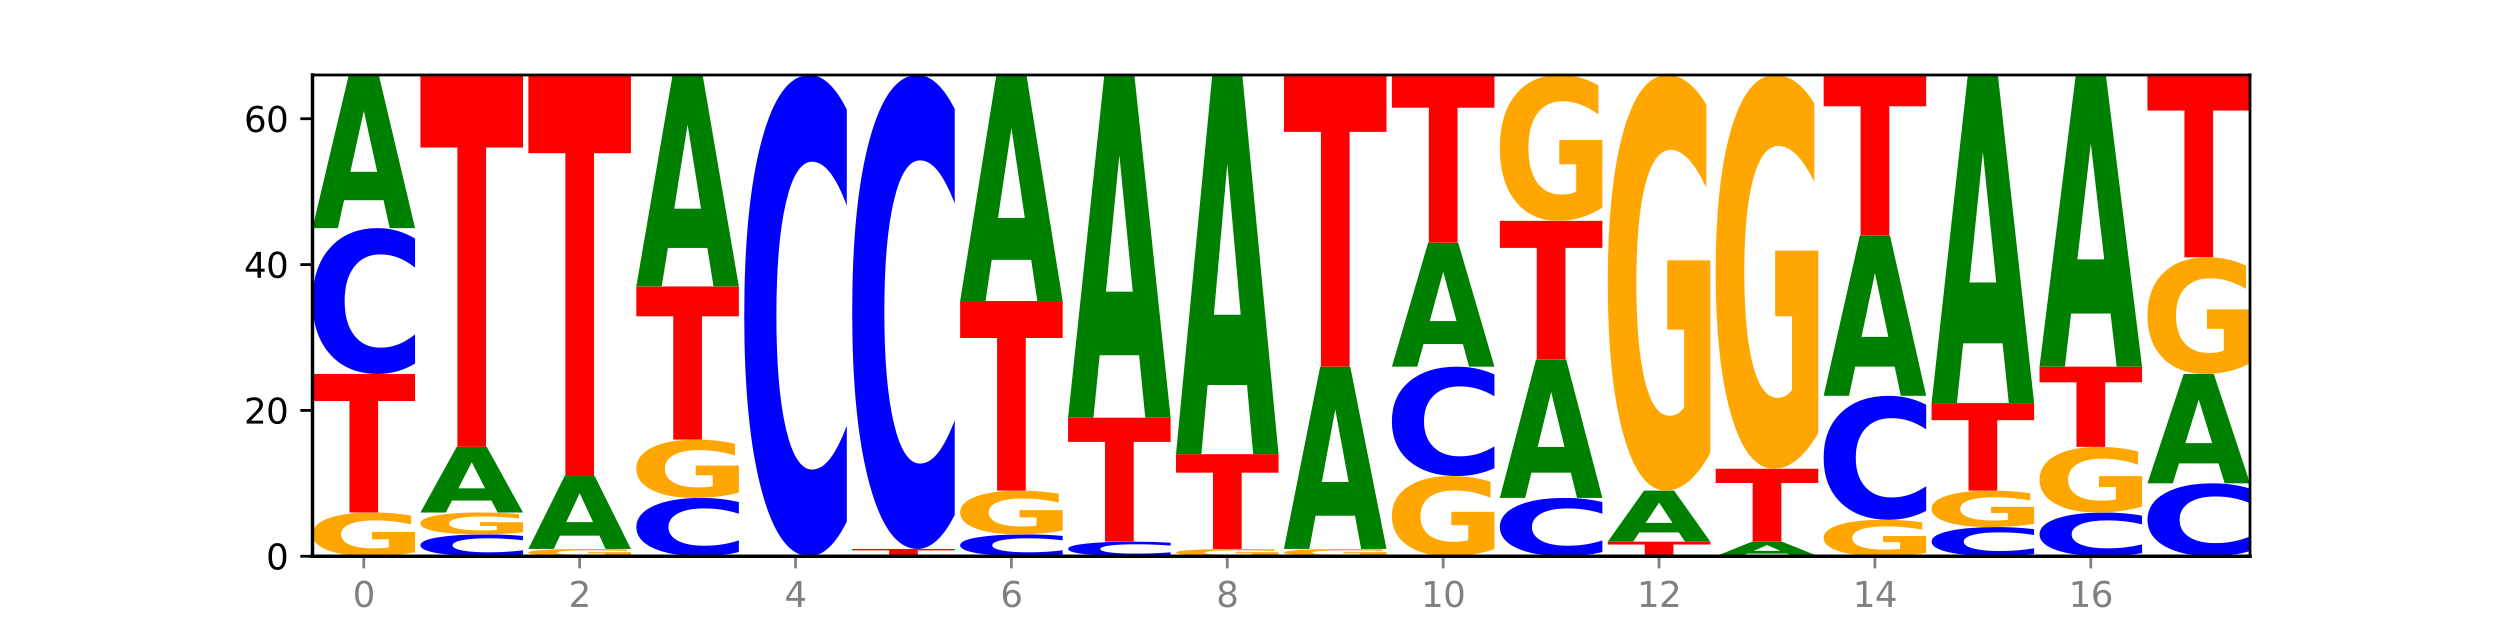 <?xml version="1.0" encoding="utf-8" standalone="no"?>
<!DOCTYPE svg PUBLIC "-//W3C//DTD SVG 1.1//EN"
  "http://www.w3.org/Graphics/SVG/1.1/DTD/svg11.dtd">
<svg xmlns:xlink="http://www.w3.org/1999/xlink" width="720pt" height="180pt" viewBox="0 0 720 180" xmlns="http://www.w3.org/2000/svg" version="1.1">
 <defs>
  <style type="text/css">*{stroke-linejoin: round; stroke-linecap: butt}</style>
 </defs>
 <g id="figure_1">
  <g id="patch_1">
   <path d="M 0 180 
L 720 180 
L 720 0 
L 0 0 
z
" style="fill: #ffffff"/>
  </g>
  <g id="axes_1">
   <g id="patch_2">
    <path d="M 90 160.2 
L 648 160.2 
L 648 21.6 
L 90 21.6 
z
" style="fill: #ffffff"/>
   </g>
   <g id="line2d_1">
    <path d="M 90 160.2 
L 648 160.2 
" clip-path="url(#p9f262ed523)" style="fill: none; stroke: #000000; stroke-width: 0.5; stroke-linecap: square"/>
   </g>
   <g id="patch_3">
    <path d="M 119.532 159.06 
Q 116.554 159.63 113.35 159.916 
Q 110.147 160.2 106.732 160.2 
Q 99.014 160.2 94.507 158.503 
Q 90 156.806 90 153.904 
Q 90 150.968 94.587 149.284 
Q 99.18 147.6 107.169 147.6 
Q 110.246 147.6 113.066 147.829 
Q 115.892 148.055 118.394 148.503 
L 118.394 151.015 
Q 115.812 150.44 113.258 150.156 
Q 110.703 149.87 108.135 149.87 
Q 103.383 149.87 100.808 150.916 
Q 98.233 151.96 98.233 153.904 
Q 98.233 155.83 100.715 156.881 
Q 103.197 157.93 107.764 157.93 
Q 109.009 157.93 110.074 157.871 
Q 111.14 157.808 111.987 157.678 
L 111.987 155.32 
L 107.122 155.32 
L 107.122 153.219 
L 119.532 153.219 
L 119.532 159.06 
z
" clip-path="url(#p9f262ed523)" style="fill: #ffa600"/>
   </g>
   <g id="patch_4">
    <path d="M 90 107.7 
L 119.532 107.7 
L 119.532 115.482 
L 108.907 115.482 
L 108.907 147.6 
L 100.645 147.6 
L 100.645 115.482 
L 90 115.482 
L 90 107.7 
z
" clip-path="url(#p9f262ed523)" style="fill: #ff0000"/>
   </g>
   <g id="patch_5">
    <path d="M 119.532 104.689 
Q 117.062 106.182 114.391 106.937 
Q 111.719 107.7 108.81 107.7 
Q 100.134 107.7 95.067 102.043 
Q 90 96.387 90 86.713 
Q 90 77.005 95.067 71.357 
Q 100.134 65.7 108.81 65.7 
Q 111.719 65.7 114.391 66.463 
Q 117.062 67.218 119.532 68.711 
L 119.532 77.083 
Q 117.039 75.105 114.621 74.185 
Q 112.203 73.265 109.532 73.265 
Q 104.74 73.265 101.994 76.849 
Q 99.256 80.423 99.256 86.713 
Q 99.256 92.977 101.994 96.56 
Q 104.74 100.135 109.532 100.135 
Q 112.203 100.135 114.621 99.215 
Q 117.039 98.287 119.532 96.309 
L 119.532 104.689 
z
" clip-path="url(#p9f262ed523)" style="fill: #0000ff"/>
   </g>
   <g id="patch_6">
    <path d="M 110.457 57.666 
L 99.099 57.666 
L 97.306 65.7 
L 90 65.7 
L 100.434 21.6 
L 109.098 21.6 
L 119.532 65.7 
L 112.232 65.7 
L 110.457 57.666 
z
M 100.911 49.481 
L 108.627 49.481 
L 104.775 31.94 
L 100.911 49.481 
z
" clip-path="url(#p9f262ed523)" style="fill: #008000"/>
   </g>
   <g id="patch_7">
    <path d="M 150.618 159.748 
Q 148.148 159.972 145.477 160.085 
Q 142.806 160.2 139.896 160.2 
Q 131.221 160.2 126.153 159.351 
Q 121.086 158.503 121.086 157.052 
Q 121.086 155.596 126.153 154.749 
Q 131.221 153.9 139.896 153.9 
Q 142.806 153.9 145.477 154.015 
Q 148.148 154.128 150.618 154.352 
L 150.618 155.607 
Q 148.126 155.311 145.708 155.173 
Q 143.289 155.035 140.618 155.035 
Q 135.826 155.035 133.081 155.572 
Q 130.343 156.108 130.343 157.052 
Q 130.343 157.992 133.081 158.529 
Q 135.826 159.065 140.618 159.065 
Q 143.289 159.065 145.708 158.927 
Q 148.126 158.788 150.618 158.491 
L 150.618 159.748 
z
" clip-path="url(#p9f262ed523)" style="fill: #0000ff"/>
   </g>
   <g id="patch_8">
    <path d="M 150.618 153.33 
Q 147.64 153.615 144.437 153.758 
Q 141.233 153.9 137.818 153.9 
Q 130.101 153.9 125.594 153.051 
Q 121.086 152.203 121.086 150.752 
Q 121.086 149.284 125.673 148.442 
Q 130.266 147.6 138.255 147.6 
Q 141.333 147.6 144.152 147.715 
Q 146.978 147.828 149.48 148.052 
L 149.48 149.307 
Q 146.899 149.02 144.344 148.878 
Q 141.789 148.735 139.221 148.735 
Q 134.469 148.735 131.894 149.258 
Q 129.32 149.78 129.32 150.752 
Q 129.32 151.715 131.802 152.241 
Q 134.284 152.765 138.851 152.765 
Q 140.095 152.765 141.16 152.735 
Q 142.226 152.704 143.073 152.639 
L 143.073 151.46 
L 138.209 151.46 
L 138.209 150.41 
L 150.618 150.41 
L 150.618 153.33 
z
" clip-path="url(#p9f262ed523)" style="fill: #ffa600"/>
   </g>
   <g id="patch_9">
    <path d="M 141.543 144.157 
L 130.186 144.157 
L 128.392 147.6 
L 121.086 147.6 
L 131.52 128.7 
L 140.185 128.7 
L 150.618 147.6 
L 143.318 147.6 
L 141.543 144.157 
z
M 131.997 140.649 
L 139.714 140.649 
L 135.861 133.131 
L 131.997 140.649 
z
" clip-path="url(#p9f262ed523)" style="fill: #008000"/>
   </g>
   <g id="patch_10">
    <path d="M 121.086 21.6 
L 150.618 21.6 
L 150.618 42.487 
L 139.994 42.487 
L 139.994 128.7 
L 131.732 128.7 
L 131.732 42.487 
L 121.086 42.487 
L 121.086 21.6 
z
" clip-path="url(#p9f262ed523)" style="fill: #ff0000"/>
   </g>
   <g id="patch_11">
    <path d="M 181.705 160.01 
Q 178.726 160.105 175.523 160.153 
Q 172.32 160.2 168.904 160.2 
Q 161.187 160.2 156.68 159.917 
Q 152.173 159.634 152.173 159.151 
Q 152.173 158.661 156.759 158.381 
Q 161.353 158.1 169.341 158.1 
Q 172.419 158.1 175.238 158.138 
Q 178.065 158.176 180.566 158.251 
L 180.566 158.669 
Q 177.985 158.573 175.43 158.526 
Q 172.876 158.478 170.308 158.478 
Q 165.555 158.478 162.981 158.653 
Q 160.406 158.827 160.406 159.151 
Q 160.406 159.472 162.888 159.647 
Q 165.37 159.822 169.937 159.822 
Q 171.181 159.822 172.247 159.812 
Q 173.312 159.801 174.16 159.78 
L 174.16 159.387 
L 169.295 159.387 
L 169.295 159.037 
L 181.705 159.037 
L 181.705 160.01 
z
" clip-path="url(#p9f262ed523)" style="fill: #ffa600"/>
   </g>
   <g id="patch_12">
    <path d="M 172.63 154.274 
L 161.272 154.274 
L 159.479 158.1 
L 152.173 158.1 
L 162.606 137.1 
L 171.271 137.1 
L 181.705 158.1 
L 174.405 158.1 
L 172.63 154.274 
z
M 163.083 150.377 
L 170.8 150.377 
L 166.948 142.024 
L 163.083 150.377 
z
" clip-path="url(#p9f262ed523)" style="fill: #008000"/>
   </g>
   <g id="patch_13">
    <path d="M 152.173 21.6 
L 181.705 21.6 
L 181.705 44.126 
L 171.08 44.126 
L 171.08 137.1 
L 162.818 137.1 
L 162.818 44.126 
L 152.173 44.126 
L 152.173 21.6 
z
" clip-path="url(#p9f262ed523)" style="fill: #ff0000"/>
   </g>
   <g id="patch_14">
    <path d="M 212.791 158.996 
Q 210.321 159.593 207.65 159.895 
Q 204.978 160.2 202.069 160.2 
Q 193.393 160.2 188.326 157.937 
Q 183.259 155.675 183.259 151.805 
Q 183.259 147.922 188.326 145.663 
Q 193.393 143.4 202.069 143.4 
Q 204.978 143.4 207.65 143.705 
Q 210.321 144.007 212.791 144.604 
L 212.791 147.953 
Q 210.298 147.162 207.88 146.794 
Q 205.462 146.426 202.791 146.426 
Q 197.999 146.426 195.253 147.859 
Q 192.515 149.289 192.515 151.805 
Q 192.515 154.311 195.253 155.744 
Q 197.999 157.174 202.791 157.174 
Q 205.462 157.174 207.88 156.806 
Q 210.298 156.435 212.791 155.643 
L 212.791 158.996 
z
" clip-path="url(#p9f262ed523)" style="fill: #0000ff"/>
   </g>
   <g id="patch_15">
    <path d="M 212.791 141.88 
Q 209.813 142.64 206.609 143.022 
Q 203.406 143.4 199.991 143.4 
Q 192.274 143.4 187.766 141.137 
Q 183.259 138.875 183.259 135.005 
Q 183.259 131.091 187.846 128.845 
Q 192.439 126.6 200.428 126.6 
Q 203.505 126.6 206.325 126.905 
Q 209.151 127.207 211.653 127.804 
L 211.653 131.153 
Q 209.071 130.386 206.517 130.008 
Q 203.962 129.626 201.394 129.626 
Q 196.642 129.626 194.067 131.021 
Q 191.493 132.413 191.493 135.005 
Q 191.493 137.573 193.975 138.975 
Q 196.456 140.374 201.023 140.374 
Q 202.268 140.374 203.333 140.294 
Q 204.399 140.211 205.246 140.037 
L 205.246 136.893 
L 200.381 136.893 
L 200.381 134.093 
L 212.791 134.093 
L 212.791 141.88 
z
" clip-path="url(#p9f262ed523)" style="fill: #ffa600"/>
   </g>
   <g id="patch_16">
    <path d="M 183.259 82.5 
L 212.791 82.5 
L 212.791 91.101 
L 202.166 91.101 
L 202.166 126.6 
L 193.904 126.6 
L 193.904 91.101 
L 183.259 91.101 
L 183.259 82.5 
z
" clip-path="url(#p9f262ed523)" style="fill: #ff0000"/>
   </g>
   <g id="patch_17">
    <path d="M 203.716 71.406 
L 192.358 71.406 
L 190.565 82.5 
L 183.259 82.5 
L 193.693 21.6 
L 202.357 21.6 
L 212.791 82.5 
L 205.491 82.5 
L 203.716 71.406 
z
M 194.17 60.103 
L 201.886 60.103 
L 198.034 35.879 
L 194.17 60.103 
z
" clip-path="url(#p9f262ed523)" style="fill: #008000"/>
   </g>
   <g id="patch_18">
    <path d="M 243.877 150.265 
Q 241.407 155.19 238.736 157.681 
Q 236.065 160.2 233.155 160.2 
Q 224.48 160.2 219.413 141.533 
Q 214.345 122.866 214.345 90.943 
Q 214.345 58.905 219.413 40.267 
Q 224.48 21.6 233.155 21.6 
Q 236.065 21.6 238.736 24.119 
Q 241.407 26.61 243.877 31.535 
L 243.877 59.163 
Q 241.385 52.635 238.967 49.601 
Q 236.548 46.566 233.877 46.566 
Q 229.085 46.566 226.34 58.39 
Q 223.602 70.186 223.602 90.943 
Q 223.602 111.614 226.34 123.439 
Q 229.085 135.234 233.877 135.234 
Q 236.548 135.234 238.967 132.199 
Q 241.385 129.136 243.877 122.608 
L 243.877 150.265 
z
" clip-path="url(#p9f262ed523)" style="fill: #0000ff"/>
   </g>
   <g id="patch_19">
    <path d="M 245.432 158.1 
L 274.964 158.1 
L 274.964 158.51 
L 264.339 158.51 
L 264.339 160.2 
L 256.077 160.2 
L 256.077 158.51 
L 245.432 158.51 
L 245.432 158.1 
z
" clip-path="url(#p9f262ed523)" style="fill: #ff0000"/>
   </g>
   <g id="patch_20">
    <path d="M 274.964 148.316 
Q 272.493 153.166 269.822 155.619 
Q 267.151 158.1 264.242 158.1 
Q 255.566 158.1 250.499 139.716 
Q 245.432 121.332 245.432 89.892 
Q 245.432 58.34 250.499 39.984 
Q 255.566 21.6 264.242 21.6 
Q 267.151 21.6 269.822 24.081 
Q 272.493 26.534 274.964 31.384 
L 274.964 58.594 
Q 272.471 52.165 270.053 49.176 
Q 267.635 46.187 264.964 46.187 
Q 260.172 46.187 257.426 57.833 
Q 254.688 69.45 254.688 89.892 
Q 254.688 110.25 257.426 121.895 
Q 260.172 133.513 264.964 133.513 
Q 267.635 133.513 270.053 130.524 
Q 272.471 127.507 274.964 121.078 
L 274.964 148.316 
z
" clip-path="url(#p9f262ed523)" style="fill: #0000ff"/>
   </g>
   <g id="patch_21">
    <path d="M 306.05 159.748 
Q 303.58 159.972 300.909 160.085 
Q 298.237 160.2 295.328 160.2 
Q 286.652 160.2 281.585 159.351 
Q 276.518 158.503 276.518 157.052 
Q 276.518 155.596 281.585 154.749 
Q 286.652 153.9 295.328 153.9 
Q 298.237 153.9 300.909 154.015 
Q 303.58 154.128 306.05 154.352 
L 306.05 155.607 
Q 303.558 155.311 301.139 155.173 
Q 298.721 155.035 296.05 155.035 
Q 291.258 155.035 288.512 155.572 
Q 285.774 156.108 285.774 157.052 
Q 285.774 157.992 288.512 158.529 
Q 291.258 159.065 296.05 159.065 
Q 298.721 159.065 301.139 158.927 
Q 303.558 158.788 306.05 158.491 
L 306.05 159.748 
z
" clip-path="url(#p9f262ed523)" style="fill: #0000ff"/>
   </g>
   <g id="patch_22">
    <path d="M 306.05 152.76 
Q 303.072 153.33 299.868 153.616 
Q 296.665 153.9 293.25 153.9 
Q 285.533 153.9 281.025 152.203 
Q 276.518 150.506 276.518 147.604 
Q 276.518 144.668 281.105 142.984 
Q 285.698 141.3 293.687 141.3 
Q 296.764 141.3 299.584 141.529 
Q 302.41 141.755 304.912 142.203 
L 304.912 144.715 
Q 302.331 144.14 299.776 143.856 
Q 297.221 143.57 294.653 143.57 
Q 289.901 143.57 287.326 144.616 
Q 284.752 145.66 284.752 147.604 
Q 284.752 149.53 287.234 150.581 
Q 289.716 151.63 294.282 151.63 
Q 295.527 151.63 296.592 151.571 
Q 297.658 151.508 298.505 151.378 
L 298.505 149.02 
L 293.64 149.02 
L 293.64 146.919 
L 306.05 146.919 
L 306.05 152.76 
z
" clip-path="url(#p9f262ed523)" style="fill: #ffa600"/>
   </g>
   <g id="patch_23">
    <path d="M 276.518 86.7 
L 306.05 86.7 
L 306.05 97.349 
L 295.425 97.349 
L 295.425 141.3 
L 287.163 141.3 
L 287.163 97.349 
L 276.518 97.349 
L 276.518 86.7 
z
" clip-path="url(#p9f262ed523)" style="fill: #ff0000"/>
   </g>
   <g id="patch_24">
    <path d="M 296.975 74.841 
L 285.617 74.841 
L 283.824 86.7 
L 276.518 86.7 
L 286.952 21.6 
L 295.616 21.6 
L 306.05 86.7 
L 298.75 86.7 
L 296.975 74.841 
z
M 287.429 62.758 
L 295.145 62.758 
L 291.293 36.863 
L 287.429 62.758 
z
" clip-path="url(#p9f262ed523)" style="fill: #008000"/>
   </g>
   <g id="patch_25">
    <path d="M 337.136 159.899 
Q 334.666 160.048 331.995 160.124 
Q 329.324 160.2 326.414 160.2 
Q 317.739 160.2 312.672 159.634 
Q 307.604 159.069 307.604 158.101 
Q 307.604 157.13 312.672 156.566 
Q 317.739 156 326.414 156 
Q 329.324 156 331.995 156.076 
Q 334.666 156.152 337.136 156.301 
L 337.136 157.138 
Q 334.644 156.94 332.226 156.849 
Q 329.807 156.757 327.136 156.757 
Q 322.344 156.757 319.599 157.115 
Q 316.861 157.472 316.861 158.101 
Q 316.861 158.728 319.599 159.086 
Q 322.344 159.443 327.136 159.443 
Q 329.807 159.443 332.226 159.351 
Q 334.644 159.259 337.136 159.061 
L 337.136 159.899 
z
" clip-path="url(#p9f262ed523)" style="fill: #0000ff"/>
   </g>
   <g id="patch_26">
    <path d="M 307.604 120.3 
L 337.136 120.3 
L 337.136 127.262 
L 326.512 127.262 
L 326.512 156 
L 318.25 156 
L 318.25 127.262 
L 307.604 127.262 
L 307.604 120.3 
z
" clip-path="url(#p9f262ed523)" style="fill: #ff0000"/>
   </g>
   <g id="patch_27">
    <path d="M 328.061 102.32 
L 316.704 102.32 
L 314.91 120.3 
L 307.604 120.3 
L 318.038 21.6 
L 326.703 21.6 
L 337.136 120.3 
L 329.837 120.3 
L 328.061 102.32 
z
M 318.515 84.001 
L 326.232 84.001 
L 322.38 44.741 
L 318.515 84.001 
z
" clip-path="url(#p9f262ed523)" style="fill: #008000"/>
   </g>
   <g id="patch_28">
    <path d="M 368.223 160.01 
Q 365.244 160.105 362.041 160.153 
Q 358.838 160.2 355.423 160.2 
Q 347.705 160.2 343.198 159.917 
Q 338.691 159.634 338.691 159.151 
Q 338.691 158.661 343.277 158.381 
Q 347.871 158.1 355.859 158.1 
Q 358.937 158.1 361.757 158.138 
Q 364.583 158.176 367.084 158.251 
L 367.084 158.669 
Q 364.503 158.573 361.948 158.526 
Q 359.394 158.478 356.826 158.478 
Q 352.074 158.478 349.499 158.653 
Q 346.924 158.827 346.924 159.151 
Q 346.924 159.472 349.406 159.647 
Q 351.888 159.822 356.455 159.822 
Q 357.699 159.822 358.765 159.812 
Q 359.831 159.801 360.678 159.78 
L 360.678 159.387 
L 355.813 159.387 
L 355.813 159.037 
L 368.223 159.037 
L 368.223 160.01 
z
" clip-path="url(#p9f262ed523)" style="fill: #ffa600"/>
   </g>
   <g id="patch_29">
    <path d="M 338.691 130.8 
L 368.223 130.8 
L 368.223 136.124 
L 357.598 136.124 
L 357.598 158.1 
L 349.336 158.1 
L 349.336 136.124 
L 338.691 136.124 
L 338.691 130.8 
z
" clip-path="url(#p9f262ed523)" style="fill: #ff0000"/>
   </g>
   <g id="patch_30">
    <path d="M 359.148 110.907 
L 347.79 110.907 
L 345.997 130.8 
L 338.691 130.8 
L 349.125 21.6 
L 357.789 21.6 
L 368.223 130.8 
L 360.923 130.8 
L 359.148 110.907 
z
M 349.602 90.64 
L 357.318 90.64 
L 353.466 47.203 
L 349.602 90.64 
z
" clip-path="url(#p9f262ed523)" style="fill: #008000"/>
   </g>
   <g id="patch_31">
    <path d="M 399.309 160.01 
Q 396.331 160.105 393.127 160.153 
Q 389.924 160.2 386.509 160.2 
Q 378.792 160.2 374.284 159.917 
Q 369.777 159.634 369.777 159.151 
Q 369.777 158.661 374.364 158.381 
Q 378.957 158.1 386.946 158.1 
Q 390.023 158.1 392.843 158.138 
Q 395.669 158.176 398.171 158.251 
L 398.171 158.669 
Q 395.59 158.573 393.035 158.526 
Q 390.48 158.478 387.912 158.478 
Q 383.16 158.478 380.585 158.653 
Q 378.011 158.827 378.011 159.151 
Q 378.011 159.472 380.493 159.647 
Q 382.975 159.822 387.541 159.822 
Q 388.786 159.822 389.851 159.812 
Q 390.917 159.801 391.764 159.78 
L 391.764 159.387 
L 386.899 159.387 
L 386.899 159.037 
L 399.309 159.037 
L 399.309 160.01 
z
" clip-path="url(#p9f262ed523)" style="fill: #ffa600"/>
   </g>
   <g id="patch_32">
    <path d="M 390.234 148.536 
L 378.876 148.536 
L 377.083 158.1 
L 369.777 158.1 
L 380.211 105.6 
L 388.875 105.6 
L 399.309 158.1 
L 392.009 158.1 
L 390.234 148.536 
z
M 380.688 138.792 
L 388.404 138.792 
L 384.552 117.909 
L 380.688 138.792 
z
" clip-path="url(#p9f262ed523)" style="fill: #008000"/>
   </g>
   <g id="patch_33">
    <path d="M 369.777 21.6 
L 399.309 21.6 
L 399.309 37.982 
L 388.685 37.982 
L 388.685 105.6 
L 380.422 105.6 
L 380.422 37.982 
L 369.777 37.982 
L 369.777 21.6 
z
" clip-path="url(#p9f262ed523)" style="fill: #ff0000"/>
   </g>
   <g id="patch_34">
    <path d="M 430.396 158.11 
Q 427.417 159.155 424.214 159.68 
Q 421.01 160.2 417.595 160.2 
Q 409.878 160.2 405.371 157.089 
Q 400.864 153.978 400.864 148.657 
Q 400.864 143.275 405.45 140.187 
Q 410.043 137.1 418.032 137.1 
Q 421.11 137.1 423.929 137.52 
Q 426.755 137.935 429.257 138.756 
L 429.257 143.361 
Q 426.676 142.306 424.121 141.786 
Q 421.566 141.261 418.998 141.261 
Q 414.246 141.261 411.672 143.179 
Q 409.097 145.093 409.097 148.657 
Q 409.097 152.188 411.579 154.116 
Q 414.061 156.039 418.628 156.039 
Q 419.872 156.039 420.938 155.929 
Q 422.003 155.815 422.85 155.576 
L 422.85 151.253 
L 417.986 151.253 
L 417.986 147.402 
L 430.396 147.402 
L 430.396 158.11 
z
" clip-path="url(#p9f262ed523)" style="fill: #ffa600"/>
   </g>
   <g id="patch_35">
    <path d="M 430.396 134.842 
Q 427.925 135.961 425.254 136.527 
Q 422.583 137.1 419.674 137.1 
Q 410.998 137.1 405.931 132.857 
Q 400.864 128.615 400.864 121.36 
Q 400.864 114.079 405.931 109.843 
Q 410.998 105.6 419.674 105.6 
Q 422.583 105.6 425.254 106.173 
Q 427.925 106.739 430.396 107.858 
L 430.396 114.137 
Q 427.903 112.654 425.485 111.964 
Q 423.066 111.274 420.395 111.274 
Q 415.603 111.274 412.858 113.961 
Q 410.12 116.642 410.12 121.36 
Q 410.12 126.058 412.858 128.745 
Q 415.603 131.426 420.395 131.426 
Q 423.066 131.426 425.485 130.736 
Q 427.903 130.04 430.396 128.556 
L 430.396 134.842 
z
" clip-path="url(#p9f262ed523)" style="fill: #0000ff"/>
   </g>
   <g id="patch_36">
    <path d="M 421.32 99.097 
L 409.963 99.097 
L 408.17 105.6 
L 400.864 105.6 
L 411.297 69.9 
L 419.962 69.9 
L 430.396 105.6 
L 423.096 105.6 
L 421.32 99.097 
z
M 411.774 92.471 
L 419.491 92.471 
L 415.639 78.27 
L 411.774 92.471 
z
" clip-path="url(#p9f262ed523)" style="fill: #008000"/>
   </g>
   <g id="patch_37">
    <path d="M 400.864 21.6 
L 430.396 21.6 
L 430.396 31.02 
L 419.771 31.02 
L 419.771 69.9 
L 411.509 69.9 
L 411.509 31.02 
L 400.864 31.02 
L 400.864 21.6 
z
" clip-path="url(#p9f262ed523)" style="fill: #ff0000"/>
   </g>
   <g id="patch_38">
    <path d="M 461.482 158.996 
Q 459.012 159.593 456.34 159.895 
Q 453.669 160.2 450.76 160.2 
Q 442.084 160.2 437.017 157.937 
Q 431.95 155.675 431.95 151.805 
Q 431.95 147.922 437.017 145.663 
Q 442.084 143.4 450.76 143.4 
Q 453.669 143.4 456.34 143.705 
Q 459.012 144.007 461.482 144.604 
L 461.482 147.953 
Q 458.989 147.162 456.571 146.794 
Q 454.153 146.426 451.482 146.426 
Q 446.69 146.426 443.944 147.859 
Q 441.206 149.289 441.206 151.805 
Q 441.206 154.311 443.944 155.744 
Q 446.69 157.174 451.482 157.174 
Q 454.153 157.174 456.571 156.806 
Q 458.989 156.435 461.482 155.643 
L 461.482 158.996 
z
" clip-path="url(#p9f262ed523)" style="fill: #0000ff"/>
   </g>
   <g id="patch_39">
    <path d="M 452.407 136.131 
L 441.049 136.131 
L 439.256 143.4 
L 431.95 143.4 
L 442.384 103.5 
L 451.048 103.5 
L 461.482 143.4 
L 454.182 143.4 
L 452.407 136.131 
z
M 442.861 128.726 
L 450.577 128.726 
L 446.725 112.855 
L 442.861 128.726 
z
" clip-path="url(#p9f262ed523)" style="fill: #008000"/>
   </g>
   <g id="patch_40">
    <path d="M 431.95 63.6 
L 461.482 63.6 
L 461.482 71.382 
L 450.857 71.382 
L 450.857 103.5 
L 442.595 103.5 
L 442.595 71.382 
L 431.95 71.382 
L 431.95 63.6 
z
" clip-path="url(#p9f262ed523)" style="fill: #ff0000"/>
   </g>
   <g id="patch_41">
    <path d="M 461.482 59.8 
Q 458.504 61.7 455.3 62.654 
Q 452.097 63.6 448.682 63.6 
Q 440.964 63.6 436.457 57.943 
Q 431.95 52.287 431.95 42.613 
Q 431.95 32.827 436.537 27.213 
Q 441.13 21.6 449.118 21.6 
Q 452.196 21.6 455.016 22.363 
Q 457.842 23.118 460.344 24.611 
L 460.344 32.983 
Q 457.762 31.065 455.207 30.12 
Q 452.653 29.165 450.085 29.165 
Q 445.333 29.165 442.758 32.653 
Q 440.183 36.132 440.183 42.613 
Q 440.183 49.033 442.665 52.538 
Q 445.147 56.035 449.714 56.035 
Q 450.958 56.035 452.024 55.835 
Q 453.09 55.627 453.937 55.193 
L 453.937 47.333 
L 449.072 47.333 
L 449.072 40.331 
L 461.482 40.331 
L 461.482 59.8 
z
" clip-path="url(#p9f262ed523)" style="fill: #ffa600"/>
   </g>
   <g id="patch_42">
    <path d="M 463.036 156 
L 492.568 156 
L 492.568 156.819 
L 481.944 156.819 
L 481.944 160.2 
L 473.681 160.2 
L 473.681 156.819 
L 463.036 156.819 
L 463.036 156 
z
" clip-path="url(#p9f262ed523)" style="fill: #ff0000"/>
   </g>
   <g id="patch_43">
    <path d="M 483.493 153.322 
L 472.136 153.322 
L 470.342 156 
L 463.036 156 
L 473.47 141.3 
L 482.135 141.3 
L 492.568 156 
L 485.268 156 
L 483.493 153.322 
z
M 473.947 150.594 
L 481.664 150.594 
L 477.811 144.747 
L 473.947 150.594 
z
" clip-path="url(#p9f262ed523)" style="fill: #008000"/>
   </g>
   <g id="patch_44">
    <path d="M 492.568 130.47 
Q 489.59 135.885 486.387 138.605 
Q 483.183 141.3 479.768 141.3 
Q 472.051 141.3 467.543 125.178 
Q 463.036 109.057 463.036 81.487 
Q 463.036 53.596 467.623 37.598 
Q 472.216 21.6 480.205 21.6 
Q 483.282 21.6 486.102 23.776 
Q 488.928 25.927 491.43 30.18 
L 491.43 54.041 
Q 488.849 48.576 486.294 45.881 
Q 483.739 43.161 481.171 43.161 
Q 476.419 43.161 473.844 53.101 
Q 471.27 63.017 471.27 81.487 
Q 471.27 99.785 473.752 109.774 
Q 476.234 119.739 480.8 119.739 
Q 482.045 119.739 483.11 119.17 
Q 484.176 118.577 485.023 117.34 
L 485.023 94.938 
L 480.158 94.938 
L 480.158 74.984 
L 492.568 74.984 
L 492.568 130.47 
z
" clip-path="url(#p9f262ed523)" style="fill: #ffa600"/>
   </g>
   <g id="patch_45">
    <path d="M 514.579 159.435 
L 503.222 159.435 
L 501.429 160.2 
L 494.123 160.2 
L 504.556 156 
L 513.221 156 
L 523.655 160.2 
L 516.355 160.2 
L 514.579 159.435 
z
M 505.033 158.655 
L 512.75 158.655 
L 508.898 156.985 
L 505.033 158.655 
z
" clip-path="url(#p9f262ed523)" style="fill: #008000"/>
   </g>
   <g id="patch_46">
    <path d="M 494.123 135 
L 523.655 135 
L 523.655 139.096 
L 513.03 139.096 
L 513.03 156 
L 504.768 156 
L 504.768 139.096 
L 494.123 139.096 
L 494.123 135 
z
" clip-path="url(#p9f262ed523)" style="fill: #ff0000"/>
   </g>
   <g id="patch_47">
    <path d="M 523.655 124.74 
Q 520.676 129.87 517.473 132.447 
Q 514.269 135 510.854 135 
Q 503.137 135 498.63 119.727 
Q 494.123 104.454 494.123 78.335 
Q 494.123 51.912 498.709 36.756 
Q 503.303 21.6 511.291 21.6 
Q 514.369 21.6 517.188 23.661 
Q 520.014 25.699 522.516 29.728 
L 522.516 52.333 
Q 519.935 47.157 517.38 44.603 
Q 514.825 42.027 512.257 42.027 
Q 507.505 42.027 504.931 51.443 
Q 502.356 60.837 502.356 78.335 
Q 502.356 95.67 504.838 105.133 
Q 507.32 114.573 511.887 114.573 
Q 513.131 114.573 514.197 114.035 
Q 515.262 113.473 516.109 112.301 
L 516.109 91.078 
L 511.245 91.078 
L 511.245 72.174 
L 523.655 72.174 
L 523.655 124.74 
z
" clip-path="url(#p9f262ed523)" style="fill: #ffa600"/>
   </g>
   <g id="patch_48">
    <path d="M 554.741 159.25 
Q 551.763 159.725 548.559 159.964 
Q 545.356 160.2 541.941 160.2 
Q 534.223 160.2 529.716 158.786 
Q 525.209 157.372 525.209 154.953 
Q 525.209 152.507 529.796 151.103 
Q 534.389 149.7 542.377 149.7 
Q 545.455 149.7 548.275 149.891 
Q 551.101 150.08 553.603 150.453 
L 553.603 152.546 
Q 551.021 152.066 548.467 151.83 
Q 545.912 151.591 543.344 151.591 
Q 538.592 151.591 536.017 152.463 
Q 533.442 153.333 533.442 154.953 
Q 533.442 156.558 535.924 157.435 
Q 538.406 158.309 542.973 158.309 
Q 544.217 158.309 545.283 158.259 
Q 546.349 158.207 547.196 158.098 
L 547.196 156.133 
L 542.331 156.133 
L 542.331 154.383 
L 554.741 154.383 
L 554.741 159.25 
z
" clip-path="url(#p9f262ed523)" style="fill: #ffa600"/>
   </g>
   <g id="patch_49">
    <path d="M 554.741 147.141 
Q 552.271 148.409 549.599 149.051 
Q 546.928 149.7 544.019 149.7 
Q 535.343 149.7 530.276 144.892 
Q 525.209 140.084 525.209 131.861 
Q 525.209 123.609 530.276 118.808 
Q 535.343 114 544.019 114 
Q 546.928 114 549.599 114.649 
Q 552.271 115.291 554.741 116.559 
L 554.741 123.675 
Q 552.248 121.994 549.83 121.212 
Q 547.412 120.431 544.741 120.431 
Q 539.949 120.431 537.203 123.476 
Q 534.465 126.515 534.465 131.861 
Q 534.465 137.185 537.203 140.231 
Q 539.949 143.269 544.741 143.269 
Q 547.412 143.269 549.83 142.488 
Q 552.248 141.699 554.741 140.017 
L 554.741 147.141 
z
" clip-path="url(#p9f262ed523)" style="fill: #0000ff"/>
   </g>
   <g id="patch_50">
    <path d="M 545.666 105.584 
L 534.308 105.584 
L 532.515 114 
L 525.209 114 
L 535.643 67.8 
L 544.307 67.8 
L 554.741 114 
L 547.441 114 
L 545.666 105.584 
z
M 536.12 97.009 
L 543.836 97.009 
L 539.984 78.632 
L 536.12 97.009 
z
" clip-path="url(#p9f262ed523)" style="fill: #008000"/>
   </g>
   <g id="patch_51">
    <path d="M 525.209 21.6 
L 554.741 21.6 
L 554.741 30.61 
L 544.116 30.61 
L 544.116 67.8 
L 535.854 67.8 
L 535.854 30.61 
L 525.209 30.61 
L 525.209 21.6 
z
" clip-path="url(#p9f262ed523)" style="fill: #ff0000"/>
   </g>
   <g id="patch_52">
    <path d="M 585.827 159.598 
Q 583.357 159.896 580.686 160.047 
Q 578.015 160.2 575.105 160.2 
Q 566.429 160.2 561.362 159.069 
Q 556.295 157.937 556.295 156.003 
Q 556.295 154.061 561.362 152.931 
Q 566.429 151.8 575.105 151.8 
Q 578.015 151.8 580.686 151.953 
Q 583.357 152.104 585.827 152.402 
L 585.827 154.077 
Q 583.335 153.681 580.916 153.497 
Q 578.498 153.313 575.827 153.313 
Q 571.035 153.313 568.29 154.03 
Q 565.551 154.745 565.551 156.003 
Q 565.551 157.255 568.29 157.972 
Q 571.035 158.687 575.827 158.687 
Q 578.498 158.687 580.916 158.503 
Q 583.335 158.317 585.827 157.922 
L 585.827 159.598 
z
" clip-path="url(#p9f262ed523)" style="fill: #0000ff"/>
   </g>
   <g id="patch_53">
    <path d="M 585.827 150.85 
Q 582.849 151.325 579.646 151.564 
Q 576.442 151.8 573.027 151.8 
Q 565.31 151.8 560.803 150.386 
Q 556.295 148.972 556.295 146.553 
Q 556.295 144.107 560.882 142.703 
Q 565.475 141.3 573.464 141.3 
Q 576.541 141.3 579.361 141.491 
Q 582.187 141.68 584.689 142.053 
L 584.689 144.146 
Q 582.108 143.666 579.553 143.43 
Q 576.998 143.191 574.43 143.191 
Q 569.678 143.191 567.103 144.063 
Q 564.529 144.933 564.529 146.553 
Q 564.529 148.158 567.011 149.035 
Q 569.493 149.909 574.059 149.909 
Q 575.304 149.909 576.369 149.859 
Q 577.435 149.807 578.282 149.698 
L 578.282 147.733 
L 573.417 147.733 
L 573.417 145.983 
L 585.827 145.983 
L 585.827 150.85 
z
" clip-path="url(#p9f262ed523)" style="fill: #ffa600"/>
   </g>
   <g id="patch_54">
    <path d="M 556.295 116.1 
L 585.827 116.1 
L 585.827 121.015 
L 575.203 121.015 
L 575.203 141.3 
L 566.941 141.3 
L 566.941 121.015 
L 556.295 121.015 
L 556.295 116.1 
z
" clip-path="url(#p9f262ed523)" style="fill: #ff0000"/>
   </g>
   <g id="patch_55">
    <path d="M 576.752 98.885 
L 565.395 98.885 
L 563.601 116.1 
L 556.295 116.1 
L 566.729 21.6 
L 575.394 21.6 
L 585.827 116.1 
L 578.527 116.1 
L 576.752 98.885 
z
M 567.206 81.346 
L 574.923 81.346 
L 571.07 43.757 
L 567.206 81.346 
z
" clip-path="url(#p9f262ed523)" style="fill: #008000"/>
   </g>
   <g id="patch_56">
    <path d="M 616.914 159.297 
Q 614.443 159.745 611.772 159.971 
Q 609.101 160.2 606.192 160.2 
Q 597.516 160.2 592.449 158.503 
Q 587.382 156.806 587.382 153.904 
Q 587.382 150.991 592.449 149.297 
Q 597.516 147.6 606.192 147.6 
Q 609.101 147.6 611.772 147.829 
Q 614.443 148.055 616.914 148.503 
L 616.914 151.015 
Q 614.421 150.421 612.003 150.146 
Q 609.585 149.87 606.913 149.87 
Q 602.122 149.87 599.376 150.945 
Q 596.638 152.017 596.638 153.904 
Q 596.638 155.783 599.376 156.858 
Q 602.122 157.93 606.913 157.93 
Q 609.585 157.93 612.003 157.654 
Q 614.421 157.376 616.914 156.783 
L 616.914 159.297 
z
" clip-path="url(#p9f262ed523)" style="fill: #0000ff"/>
   </g>
   <g id="patch_57">
    <path d="M 616.914 145.89 
Q 613.935 146.745 610.732 147.174 
Q 607.529 147.6 604.113 147.6 
Q 596.396 147.6 591.889 145.054 
Q 587.382 142.509 587.382 138.156 
Q 587.382 133.752 591.968 131.226 
Q 596.562 128.7 604.55 128.7 
Q 607.628 128.7 610.447 129.044 
Q 613.273 129.383 615.775 130.055 
L 615.775 133.822 
Q 613.194 132.959 610.639 132.534 
Q 608.084 132.104 605.516 132.104 
Q 600.764 132.104 598.19 133.674 
Q 595.615 135.239 595.615 138.156 
Q 595.615 141.045 598.097 142.622 
Q 600.579 144.196 605.146 144.196 
Q 606.39 144.196 607.456 144.106 
Q 608.521 144.012 609.368 143.817 
L 609.368 140.28 
L 604.504 140.28 
L 604.504 137.129 
L 616.914 137.129 
L 616.914 145.89 
z
" clip-path="url(#p9f262ed523)" style="fill: #ffa600"/>
   </g>
   <g id="patch_58">
    <path d="M 587.382 105.6 
L 616.914 105.6 
L 616.914 110.105 
L 606.289 110.105 
L 606.289 128.7 
L 598.027 128.7 
L 598.027 110.105 
L 587.382 110.105 
L 587.382 105.6 
z
" clip-path="url(#p9f262ed523)" style="fill: #ff0000"/>
   </g>
   <g id="patch_59">
    <path d="M 607.838 90.298 
L 596.481 90.298 
L 594.688 105.6 
L 587.382 105.6 
L 597.815 21.6 
L 606.48 21.6 
L 616.914 105.6 
L 609.614 105.6 
L 607.838 90.298 
z
M 598.292 74.708 
L 606.009 74.708 
L 602.157 41.295 
L 598.292 74.708 
z
" clip-path="url(#p9f262ed523)" style="fill: #008000"/>
   </g>
   <g id="patch_60">
    <path d="M 648 158.695 
Q 645.53 159.441 642.858 159.818 
Q 640.187 160.2 637.278 160.2 
Q 628.602 160.2 623.535 157.372 
Q 618.468 154.543 618.468 149.707 
Q 618.468 144.852 623.535 142.028 
Q 628.602 139.2 637.278 139.2 
Q 640.187 139.2 642.858 139.582 
Q 645.53 139.959 648 140.705 
L 648 144.891 
Q 645.507 143.902 643.089 143.443 
Q 640.671 142.983 638 142.983 
Q 633.208 142.983 630.462 144.774 
Q 627.724 146.561 627.724 149.707 
Q 627.724 152.839 630.462 154.63 
Q 633.208 156.417 638 156.417 
Q 640.671 156.417 643.089 155.957 
Q 645.507 155.493 648 154.504 
L 648 158.695 
z
" clip-path="url(#p9f262ed523)" style="fill: #0000ff"/>
   </g>
   <g id="patch_61">
    <path d="M 638.925 133.462 
L 627.567 133.462 
L 625.774 139.2 
L 618.468 139.2 
L 628.902 107.7 
L 637.566 107.7 
L 648 139.2 
L 640.7 139.2 
L 638.925 133.462 
z
M 629.379 127.615 
L 637.095 127.615 
L 633.243 115.086 
L 629.379 127.615 
z
" clip-path="url(#p9f262ed523)" style="fill: #008000"/>
   </g>
   <g id="patch_62">
    <path d="M 648 104.66 
Q 645.022 106.18 641.818 106.943 
Q 638.615 107.7 635.2 107.7 
Q 627.482 107.7 622.975 103.175 
Q 618.468 98.649 618.468 90.91 
Q 618.468 83.081 623.055 78.591 
Q 627.648 74.1 635.637 74.1 
Q 638.714 74.1 641.534 74.711 
Q 644.36 75.315 646.862 76.508 
L 646.862 83.206 
Q 644.28 81.672 641.726 80.916 
Q 639.171 80.152 636.603 80.152 
Q 631.851 80.152 629.276 82.942 
Q 626.701 85.726 626.701 90.91 
Q 626.701 96.047 629.183 98.851 
Q 631.665 101.648 636.232 101.648 
Q 637.476 101.648 638.542 101.488 
Q 639.608 101.321 640.455 100.974 
L 640.455 94.686 
L 635.59 94.686 
L 635.59 89.085 
L 648 89.085 
L 648 104.66 
z
" clip-path="url(#p9f262ed523)" style="fill: #ffa600"/>
   </g>
   <g id="patch_63">
    <path d="M 618.468 21.6 
L 648 21.6 
L 648 31.839 
L 637.375 31.839 
L 637.375 74.1 
L 629.113 74.1 
L 629.113 31.839 
L 618.468 31.839 
L 618.468 21.6 
z
" clip-path="url(#p9f262ed523)" style="fill: #ff0000"/>
   </g>
   <g id="matplotlib.axis_1">
    <g id="xtick_1">
     <g id="line2d_2">
      <defs>
       <path id="m08c7c74ca2" d="M 0 0 
L 0 3.5 
" style="stroke: #808080; stroke-width: 0.8"/>
      </defs>
      <g>
       <use xlink:href="#m08c7c74ca2" x="104.766" y="160.2" style="fill: #808080; stroke: #808080; stroke-width: 0.8"/>
      </g>
     </g>
     <g id="text_1">
      <!-- 0 -->
      <g style="fill: #808080" transform="translate(101.585 174.798) scale(0.1 -0.1)">
       <defs>
        <path id="DejaVuSans-30" d="M 2034 4250 
Q 1547 4250 1301 3770 
Q 1056 3291 1056 2328 
Q 1056 1369 1301 889 
Q 1547 409 2034 409 
Q 2525 409 2770 889 
Q 3016 1369 3016 2328 
Q 3016 3291 2770 3770 
Q 2525 4250 2034 4250 
z
M 2034 4750 
Q 2819 4750 3233 4129 
Q 3647 3509 3647 2328 
Q 3647 1150 3233 529 
Q 2819 -91 2034 -91 
Q 1250 -91 836 529 
Q 422 1150 422 2328 
Q 422 3509 836 4129 
Q 1250 4750 2034 4750 
z
" transform="scale(0.016)"/>
       </defs>
       <use xlink:href="#DejaVuSans-30"/>
      </g>
     </g>
    </g>
    <g id="xtick_2">
     <g id="line2d_3">
      <g>
       <use xlink:href="#m08c7c74ca2" x="166.939" y="160.2" style="fill: #808080; stroke: #808080; stroke-width: 0.8"/>
      </g>
     </g>
     <g id="text_2">
      <!-- 2 -->
      <g style="fill: #808080" transform="translate(163.757 174.798) scale(0.1 -0.1)">
       <defs>
        <path id="DejaVuSans-32" d="M 1228 531 
L 3431 531 
L 3431 0 
L 469 0 
L 469 531 
Q 828 903 1448 1529 
Q 2069 2156 2228 2338 
Q 2531 2678 2651 2914 
Q 2772 3150 2772 3378 
Q 2772 3750 2511 3984 
Q 2250 4219 1831 4219 
Q 1534 4219 1204 4116 
Q 875 4013 500 3803 
L 500 4441 
Q 881 4594 1212 4672 
Q 1544 4750 1819 4750 
Q 2544 4750 2975 4387 
Q 3406 4025 3406 3419 
Q 3406 3131 3298 2873 
Q 3191 2616 2906 2266 
Q 2828 2175 2409 1742 
Q 1991 1309 1228 531 
z
" transform="scale(0.016)"/>
       </defs>
       <use xlink:href="#DejaVuSans-32"/>
      </g>
     </g>
    </g>
    <g id="xtick_3">
     <g id="line2d_4">
      <g>
       <use xlink:href="#m08c7c74ca2" x="229.111" y="160.2" style="fill: #808080; stroke: #808080; stroke-width: 0.8"/>
      </g>
     </g>
     <g id="text_3">
      <!-- 4 -->
      <g style="fill: #808080" transform="translate(225.93 174.798) scale(0.1 -0.1)">
       <defs>
        <path id="DejaVuSans-34" d="M 2419 4116 
L 825 1625 
L 2419 1625 
L 2419 4116 
z
M 2253 4666 
L 3047 4666 
L 3047 1625 
L 3713 1625 
L 3713 1100 
L 3047 1100 
L 3047 0 
L 2419 0 
L 2419 1100 
L 313 1100 
L 313 1709 
L 2253 4666 
z
" transform="scale(0.016)"/>
       </defs>
       <use xlink:href="#DejaVuSans-34"/>
      </g>
     </g>
    </g>
    <g id="xtick_4">
     <g id="line2d_5">
      <g>
       <use xlink:href="#m08c7c74ca2" x="291.284" y="160.2" style="fill: #808080; stroke: #808080; stroke-width: 0.8"/>
      </g>
     </g>
     <g id="text_4">
      <!-- 6 -->
      <g style="fill: #808080" transform="translate(288.103 174.798) scale(0.1 -0.1)">
       <defs>
        <path id="DejaVuSans-36" d="M 2113 2584 
Q 1688 2584 1439 2293 
Q 1191 2003 1191 1497 
Q 1191 994 1439 701 
Q 1688 409 2113 409 
Q 2538 409 2786 701 
Q 3034 994 3034 1497 
Q 3034 2003 2786 2293 
Q 2538 2584 2113 2584 
z
M 3366 4563 
L 3366 3988 
Q 3128 4100 2886 4159 
Q 2644 4219 2406 4219 
Q 1781 4219 1451 3797 
Q 1122 3375 1075 2522 
Q 1259 2794 1537 2939 
Q 1816 3084 2150 3084 
Q 2853 3084 3261 2657 
Q 3669 2231 3669 1497 
Q 3669 778 3244 343 
Q 2819 -91 2113 -91 
Q 1303 -91 875 529 
Q 447 1150 447 2328 
Q 447 3434 972 4092 
Q 1497 4750 2381 4750 
Q 2619 4750 2861 4703 
Q 3103 4656 3366 4563 
z
" transform="scale(0.016)"/>
       </defs>
       <use xlink:href="#DejaVuSans-36"/>
      </g>
     </g>
    </g>
    <g id="xtick_5">
     <g id="line2d_6">
      <g>
       <use xlink:href="#m08c7c74ca2" x="353.457" y="160.2" style="fill: #808080; stroke: #808080; stroke-width: 0.8"/>
      </g>
     </g>
     <g id="text_5">
      <!-- 8 -->
      <g style="fill: #808080" transform="translate(350.276 174.798) scale(0.1 -0.1)">
       <defs>
        <path id="DejaVuSans-38" d="M 2034 2216 
Q 1584 2216 1326 1975 
Q 1069 1734 1069 1313 
Q 1069 891 1326 650 
Q 1584 409 2034 409 
Q 2484 409 2743 651 
Q 3003 894 3003 1313 
Q 3003 1734 2745 1975 
Q 2488 2216 2034 2216 
z
M 1403 2484 
Q 997 2584 770 2862 
Q 544 3141 544 3541 
Q 544 4100 942 4425 
Q 1341 4750 2034 4750 
Q 2731 4750 3128 4425 
Q 3525 4100 3525 3541 
Q 3525 3141 3298 2862 
Q 3072 2584 2669 2484 
Q 3125 2378 3379 2068 
Q 3634 1759 3634 1313 
Q 3634 634 3220 271 
Q 2806 -91 2034 -91 
Q 1263 -91 848 271 
Q 434 634 434 1313 
Q 434 1759 690 2068 
Q 947 2378 1403 2484 
z
M 1172 3481 
Q 1172 3119 1398 2916 
Q 1625 2713 2034 2713 
Q 2441 2713 2670 2916 
Q 2900 3119 2900 3481 
Q 2900 3844 2670 4047 
Q 2441 4250 2034 4250 
Q 1625 4250 1398 4047 
Q 1172 3844 1172 3481 
z
" transform="scale(0.016)"/>
       </defs>
       <use xlink:href="#DejaVuSans-38"/>
      </g>
     </g>
    </g>
    <g id="xtick_6">
     <g id="line2d_7">
      <g>
       <use xlink:href="#m08c7c74ca2" x="415.63" y="160.2" style="fill: #808080; stroke: #808080; stroke-width: 0.8"/>
      </g>
     </g>
     <g id="text_6">
      <!-- 10 -->
      <g style="fill: #808080" transform="translate(409.267 174.798) scale(0.1 -0.1)">
       <defs>
        <path id="DejaVuSans-31" d="M 794 531 
L 1825 531 
L 1825 4091 
L 703 3866 
L 703 4441 
L 1819 4666 
L 2450 4666 
L 2450 531 
L 3481 531 
L 3481 0 
L 794 0 
L 794 531 
z
" transform="scale(0.016)"/>
       </defs>
       <use xlink:href="#DejaVuSans-31"/>
       <use xlink:href="#DejaVuSans-30" x="63.623"/>
      </g>
     </g>
    </g>
    <g id="xtick_7">
     <g id="line2d_8">
      <g>
       <use xlink:href="#m08c7c74ca2" x="477.802" y="160.2" style="fill: #808080; stroke: #808080; stroke-width: 0.8"/>
      </g>
     </g>
     <g id="text_7">
      <!-- 12 -->
      <g style="fill: #808080" transform="translate(471.44 174.798) scale(0.1 -0.1)">
       <use xlink:href="#DejaVuSans-31"/>
       <use xlink:href="#DejaVuSans-32" x="63.623"/>
      </g>
     </g>
    </g>
    <g id="xtick_8">
     <g id="line2d_9">
      <g>
       <use xlink:href="#m08c7c74ca2" x="539.975" y="160.2" style="fill: #808080; stroke: #808080; stroke-width: 0.8"/>
      </g>
     </g>
     <g id="text_8">
      <!-- 14 -->
      <g style="fill: #808080" transform="translate(533.612 174.798) scale(0.1 -0.1)">
       <use xlink:href="#DejaVuSans-31"/>
       <use xlink:href="#DejaVuSans-34" x="63.623"/>
      </g>
     </g>
    </g>
    <g id="xtick_9">
     <g id="line2d_10">
      <g>
       <use xlink:href="#m08c7c74ca2" x="602.148" y="160.2" style="fill: #808080; stroke: #808080; stroke-width: 0.8"/>
      </g>
     </g>
     <g id="text_9">
      <!-- 16 -->
      <g style="fill: #808080" transform="translate(595.785 174.798) scale(0.1 -0.1)">
       <use xlink:href="#DejaVuSans-31"/>
       <use xlink:href="#DejaVuSans-36" x="63.623"/>
      </g>
     </g>
    </g>
   </g>
   <g id="matplotlib.axis_2">
    <g id="ytick_1">
     <g id="line2d_11">
      <defs>
       <path id="m011013e21c" d="M 0 0 
L -3.5 0 
" style="stroke: #000000; stroke-width: 0.8"/>
      </defs>
      <g>
       <use xlink:href="#m011013e21c" x="90" y="160.2" style="stroke: #000000; stroke-width: 0.8"/>
      </g>
     </g>
     <g id="text_10">
      <!-- 0 -->
      <g transform="translate(76.638 163.999) scale(0.1 -0.1)">
       <use xlink:href="#DejaVuSans-30"/>
      </g>
     </g>
    </g>
    <g id="ytick_2">
     <g id="line2d_12">
      <g>
       <use xlink:href="#m011013e21c" x="90" y="118.2" style="stroke: #000000; stroke-width: 0.8"/>
      </g>
     </g>
     <g id="text_11">
      <!-- 20 -->
      <g transform="translate(70.275 121.999) scale(0.1 -0.1)">
       <use xlink:href="#DejaVuSans-32"/>
       <use xlink:href="#DejaVuSans-30" x="63.623"/>
      </g>
     </g>
    </g>
    <g id="ytick_3">
     <g id="line2d_13">
      <g>
       <use xlink:href="#m011013e21c" x="90" y="76.2" style="stroke: #000000; stroke-width: 0.8"/>
      </g>
     </g>
     <g id="text_12">
      <!-- 40 -->
      <g transform="translate(70.275 79.999) scale(0.1 -0.1)">
       <use xlink:href="#DejaVuSans-34"/>
       <use xlink:href="#DejaVuSans-30" x="63.623"/>
      </g>
     </g>
    </g>
    <g id="ytick_4">
     <g id="line2d_14">
      <g>
       <use xlink:href="#m011013e21c" x="90" y="34.2" style="stroke: #000000; stroke-width: 0.8"/>
      </g>
     </g>
     <g id="text_13">
      <!-- 60 -->
      <g transform="translate(70.275 37.999) scale(0.1 -0.1)">
       <use xlink:href="#DejaVuSans-36"/>
       <use xlink:href="#DejaVuSans-30" x="63.623"/>
      </g>
     </g>
    </g>
   </g>
   <g id="patch_64">
    <path d="M 90 160.2 
L 90 21.6 
" style="fill: none; stroke: #000000; stroke-linejoin: miter; stroke-linecap: square"/>
   </g>
   <g id="patch_65">
    <path d="M 648 160.2 
L 648 21.6 
" style="fill: none; stroke: #000000; stroke-width: 0.8; stroke-linejoin: miter; stroke-linecap: square"/>
   </g>
   <g id="patch_66">
    <path d="M 90 160.2 
L 648 160.2 
" style="fill: none; stroke: #000000; stroke-linejoin: miter; stroke-linecap: square"/>
   </g>
   <g id="patch_67">
    <path d="M 90 21.6 
L 648 21.6 
" style="fill: none; stroke: #000000; stroke-width: 0.8; stroke-linejoin: miter; stroke-linecap: square"/>
   </g>
  </g>
 </g>
 <defs>
  <clipPath id="p9f262ed523">
   <rect x="90" y="21.6" width="558" height="138.6"/>
  </clipPath>
 </defs>
</svg>
